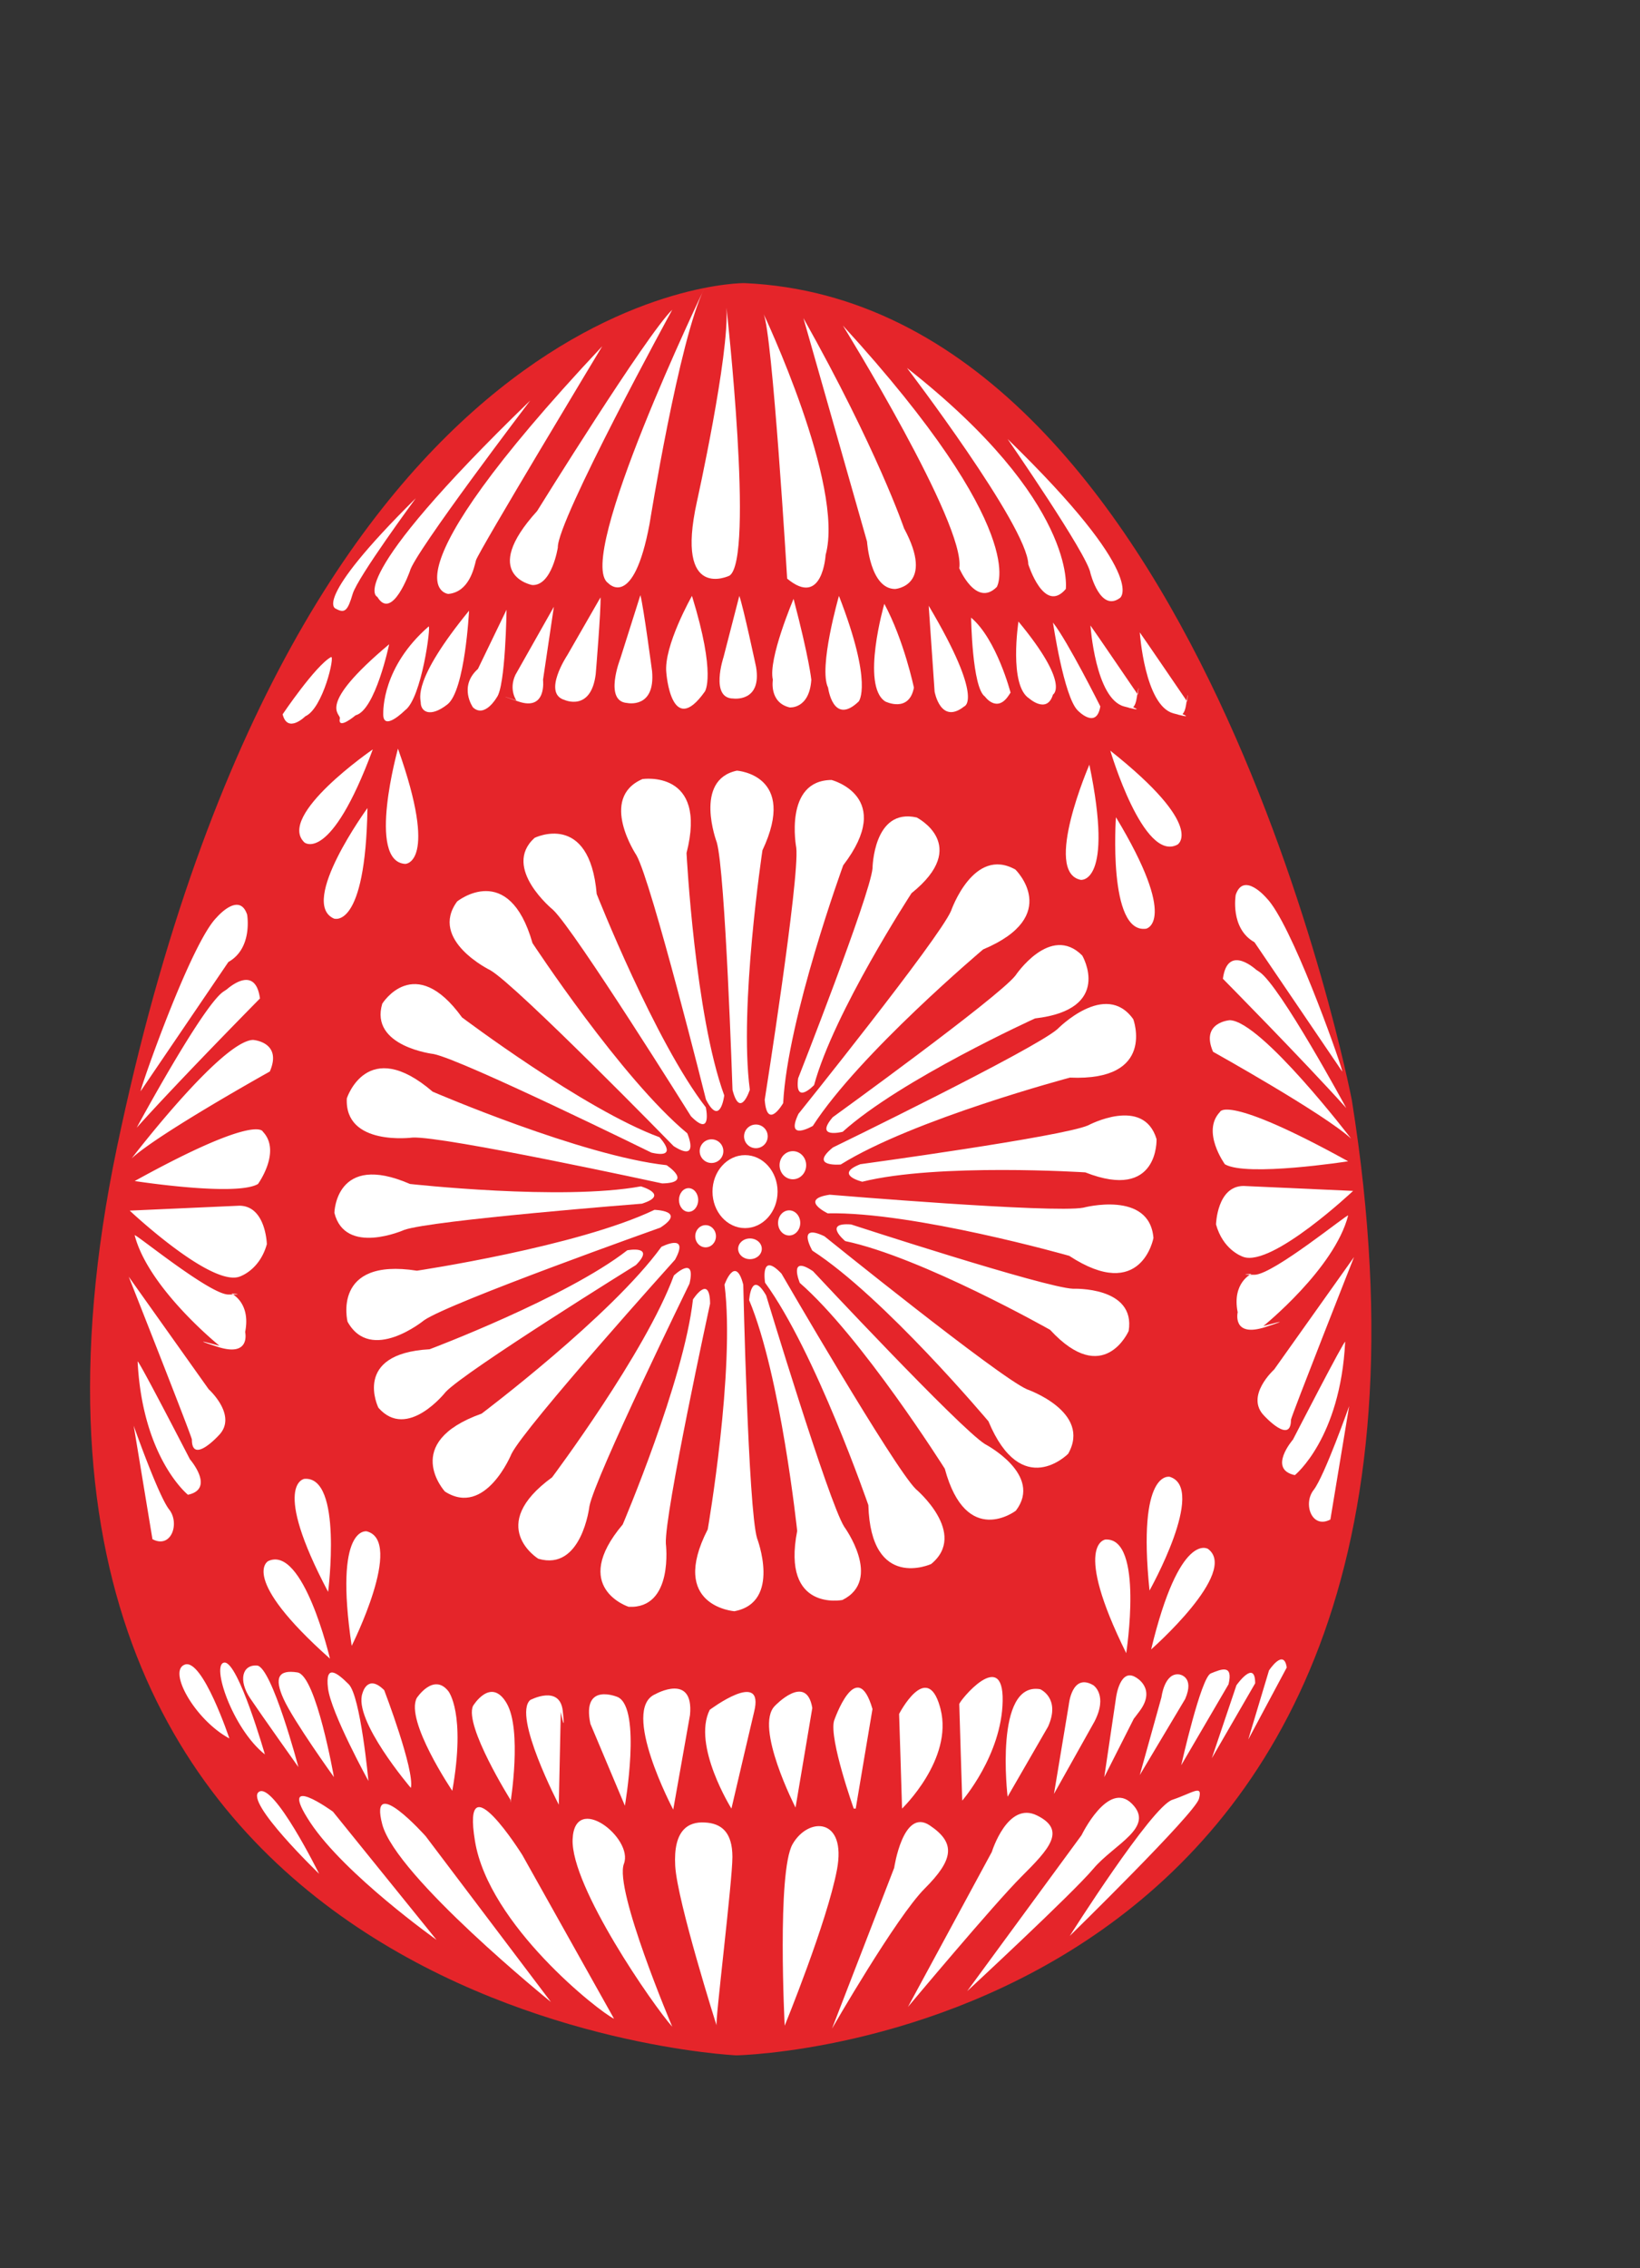 <svg xmlns="http://www.w3.org/2000/svg" viewBox="0 0 108.256 149.667" version="1.0"><rect x="0" y="0" width="108.256" height="149.667" fill="#333333" stroke="none"/><g transform="translate(-6.492 -23.291) scale(1.349)"><path d="M41.23 31.113s-21.816-.193-30.696 42.28C1.654 115.87 40.651 117.8 40.844 117.8s37.454-.78 30.117-46.724c0 0-7.529-38.997-29.731-39.963z" fill="#e5252a"/><ellipse cx="55.354" cy="76.751" rx="2.75" transform="translate(9.219 31.113) scale(.579)" ry="3.083" fill="#fff"/><path d="M22.793 56.791s-3.379 4.633-1.641 5.405c0 0 1.545.58 1.641-5.405zM23.054 53.921s-4.727 3.248-3.344 4.553c-.001 0 1.264 1.06 3.344-4.553zM24.286 53.885s-1.543 5.523.355 5.637c0 .001 1.65.004-.355-5.637zM59.418 57.239s-.406 5.72 1.477 5.453c0 0 1.616-.327-1.477-5.453zM58.118 54.669s-2.284 5.26-.421 5.634c0-.001 1.633.227.421-5.634zM59.143 53.984s1.621 5.501 3.291 4.592c0 0 1.4-.873-3.291-4.592zM20.868 95.13s.73-5.687-1.165-5.528c0 0-1.633.236 1.165 5.528zM22.021 97.77s2.578-5.122.738-5.601c.001 0-1.618-.32-.738 5.601zM20.958 98.396s-1.307-5.585-3.026-4.77c0 0-1.447.79 3.026 4.77zM61.061 95.064s2.809-5 .991-5.562c0 .001-1.602-.392-.991 5.562zM61.14 97.945s4.31-3.783 2.784-4.916c0-.001-1.381-.904-2.784 4.916zM59.921 98.127s.88-5.667-1.019-5.557c0 0-1.637.191 1.019 5.557zM40.265 80.102s.53-1.497.917 0c0 0 .241 10.955.675 12.403 0 0 1.207 3.137-1.11 3.572 0 0-3.234-.241-1.303-4.006.001.001 1.352-7.818.821-11.969zM42.249 80.006s-.257-1.567.803-.443c0 0 5.494 9.481 6.575 10.54 0 0 2.571 2.167.75 3.664 0 0-2.95 1.348-3.074-2.881 0 .001-2.587-7.5-5.054-10.88zM44.562 78.438s-.802-1.371.592-.702c0 0 8.527 6.885 9.913 7.486 0 0 3.175 1.102 2.014 3.152 0 0-2.271 2.315-3.902-1.588-.002.001-5.102-6.077-8.617-8.348zM45.315 76.615s-1.433-.687.097-.912c0 0 10.92.914 12.406.635 0 0 3.246-.869 3.435 1.482 0 0-.582 3.189-4.121.873 0-.002-7.633-2.169-11.817-2.078zM45.951 74.226s-1.582.142-.383-.833c0 0 9.856-4.792 10.989-5.792 0 0 2.349-2.405 3.71-.481 0 0 1.128 3.038-3.098 2.855 0 0-7.668 2.036-11.218 4.251zM44.586 72.338s-1.37.804-.703-.59c0 0 6.868-8.54 7.467-9.929 0 0 1.097-3.177 3.15-2.019 0 0 2.319 2.267-1.581 3.905-.001 0-6.067 5.114-8.333 8.633zM43.135 71.223s-.789 1.378-.903-.163c0 0 1.714-10.823 1.544-12.326 0 0-.628-3.301 1.727-3.317 0 0 3.14.814.569 4.175.001 0-2.721 7.452-2.937 11.631zM40.251 70.845s-.188 1.577-.894.203c0 0-2.657-10.632-3.401-11.948 0 0-1.869-2.793.294-3.728 0 0 3.206-.479 2.156 3.619 0 0 .41 7.923 1.845 11.854zM38.443 72.7s.634 1.457-.669.626c0 0-7.658-7.84-8.964-8.6 0 0-3.024-1.468-1.628-3.368 0 0 2.527-2.031 3.687 2.038.001-.001 4.352 6.634 7.574 9.304zM37.429 74.259s1.331.867-.214.892c0 0-10.709-2.329-12.219-2.243 0 0-3.332.439-3.213-1.916 0 0 .991-3.087 4.2-.329 0 0 7.286 3.142 11.446 3.596zM36.836 76.444s1.587.035.287.87c0 0-10.327 3.666-11.565 4.535 0 0-2.6 2.129-3.74.064 0 0-.784-3.146 3.396-2.493 0 0 7.847-1.17 11.622-2.976zM37.175 78.254s1.412-.727.668.628c0 0-7.33 8.146-8.003 9.499 0 0-1.271 3.112-3.257 1.841 0 0-2.19-2.39 1.796-3.81-.001 0 6.339-4.771 8.796-8.158zM35.506 78.422s1.408-.27.425.72c0 0-8.394 5.211-9.316 6.216 0 0-1.875 2.386-3.287.764 0 0-1.313-2.648 2.505-2.859.001.002 6.696-2.522 9.673-4.841zM37.786 79.655s1.103-1.05.766.396c0 0-4.624 9.462-4.897 10.887 0 0-.373 3.2-2.503 2.571 0 0-2.596-1.6.676-3.982 0-.001 4.574-6.099 5.958-9.872zM38.721 80.827s.821-1.283.838.203c0 0-2.239 10.29-2.165 11.74 0 0 .4 3.197-1.819 3.091 0 0-2.903-.934-.291-4.028 0-.001 2.99-7.011 3.437-11.006zM41.471 80.862s.093-1.521.831-.231c0 0 3.048 10.08 3.818 11.31 0 0 1.904 2.598-.086 3.586 0 0-2.991.595-2.213-3.379-.002 0-.798-7.579-2.35-11.286zM46.172 77.972s-1.12-.923.287-.814c0 0 9.484 3.095 10.865 3.145 0 0 3.07-.125 2.717 2.064 0 0-1.215 2.797-3.845-.055 0 0-6.294-3.559-10.024-4.34zM47.006 75.068s-1.411-.342-.096-.857c0 0 9.884-1.345 11.149-1.901 0 0 2.71-1.45 3.346.674 0 0 .124 3.048-3.486 1.627.001-.001-7.214-.464-10.913.457z" fill="#fff"/><path d="M46.048 72.625s-1.405.363-.489-.711c0 0 8.086-5.844 8.94-6.929 0 0 1.707-2.555 3.27-.981 0 0 1.546 2.629-2.308 3.076-.001 0-6.583 2.99-9.413 5.545zM44.649 70.339s-.96 1.022-.782-.328c0 0 3.519-8.945 3.64-10.272 0 0 .036-2.969 2.161-2.488 0 0 2.675 1.352-.253 3.704.001-.001-3.807 5.838-4.766 9.384zM41.504 70.567s-.472 1.47-.848.011c0 0-.352-10.705-.772-12.116 0 0-1.152-3.052.988-3.501 0 0 2.992.199 1.248 3.899.002 0-1.156 7.657-.616 11.707zM39.35 71.43s.329 1.509-.728.435c0 0-5.676-9.084-6.746-10.094 0 0-2.529-2.06-.904-3.523 0 0 2.689-1.329 3.038 2.746 0 .001 2.842 7.203 5.34 10.436zM37.08 72.891s1.028 1.084-.391.754c0 0-9.264-4.553-10.661-4.824 0 0-3.137-.368-2.511-2.461 0 0 1.576-2.55 3.902.669.001 0 5.965 4.497 9.661 5.862zM36.172 75.295s1.437.409.049.847c0 0-10.293.806-11.632 1.284 0 0-2.886 1.283-3.414-.836 0 0 .056-2.998 3.698-1.412 0-.002 7.423.828 11.299.117zM43.949 80.018s-.588-1.405.643-.575c0 0 7.187 7.698 8.422 8.461 0 0 2.857 1.49 1.507 3.254 0 0-2.421 1.855-3.478-2.053 0 .001-4.063-6.446-7.094-9.087z" fill="#fff"/><ellipse cx="50.583" cy="77.458" rx=".812" transform="translate(9.219 31.113) scale(.579)" ry="1" fill="#fff"/><ellipse cx="52.021" cy="80.521" rx=".875" transform="translate(9.219 31.113) scale(.579)" ry=".938" fill="#fff"/><ellipse cx="55.771" cy="81.583" rx="1" transform="translate(9.219 31.113) scale(.579)" ry=".875" fill="#fff"/><ellipse cx="59.083" cy="79.396" rx=".938" transform="translate(9.219 31.113) scale(.579)" ry="1.062" fill="#fff"/><ellipse cx="59.396" cy="74.521" rx="1.125" transform="translate(9.219 31.113) scale(.579)" ry="1.188" fill="#fff"/><circle cx="56.271" cy="72.083" transform="translate(9.219 31.113) scale(.579)" r="1" fill="#fff"/><circle cx="52.521" cy="73.333" transform="translate(9.219 31.113) scale(.579)" r="1" fill="#fff"/><path d="M39.276 31.379s-6.371 13.248-4.706 14.407c0 0 1.23 1.375 2.027-2.896 0 0 1.448-9.05 2.679-11.511zM40.361 32.32s1.376 12.307.145 13.104c0 0-2.678 1.303-1.592-3.62 0 0 1.592-7.168 1.447-9.484zM42.171 32.609s3.982 8.398 3.041 11.801c0 0-.145 2.606-1.882 1.158 0 0-.724-12.09-1.159-12.959zM44.126 32.827l3.113 10.931s.145 2.317 1.376 2.317c0 0 1.954-.145.434-2.968 0 0-1.303-3.837-4.923-10.28zM46.057 33.189s6.033 9.749 5.695 11.873c0 0 .82 1.93 1.834.916 0 0 1.737-2.654-7.529-12.789zM49.194 35.264s5.889 7.722 5.936 9.605c0 0 .773 2.461 1.835 1.206 0 0 .579-4.248-7.771-10.811z" fill="#fff"/><path d="M54.117 38.739s3.909 5.647 4.054 6.564c0 0 .483 1.931 1.448 1.207 0 0 1.448-1.013-5.502-7.771zM37.707 32.416s-5.647 10.329-5.599 11.632c0 0-.289 1.882-1.255 1.834 0 0-2.606-.482.242-3.62 0 0 5.356-8.639 6.612-9.846zM34.28 34.202s-6.081 10.088-6.178 10.474c-.096.386-.338 1.544-1.351 1.641 0 0-3.572-.29 7.529-12.115zM30.757 36.857s-5.696 7.481-5.889 8.349c0 0-.868 2.462-1.592 1.255 0 0-1.786-.627 7.481-9.604z" fill="#fff"/><path d="M25.158 41.635s-2.847 3.861-3.089 4.682c-.241.82-.386.965-.82.724 0 0-1.255-.289 3.909-5.406zM38.672 46.413s-1.399 2.462-1.254 3.765c0 0 .241 3.234 1.882.917 0 0 .579-.772-.628-4.682zM40.989 46.413l-.772 2.993s-.676 2.027.482 2.027c0 0 1.4.193 1.11-1.545 0 0-.627-2.943-.82-3.475zM36.148 46.375l-.983 3.105s-.819 2.094.337 2.171c0 0 1.383.299 1.218-1.555-.001 0-.417-3.148-.572-3.721zM34.197 46.485l-1.623 2.825s-1.245 1.871-.133 2.194c0 0 1.288.585 1.521-1.26 0 0 .264-3.166.235-3.759zM43.644 46.558s-1.256 2.945-1.014 3.958c0 0-.193 1.11.82 1.352 0 0 .965.096 1.062-1.352 0 0-.096-1.014-.868-3.958zM45.864 46.413s-1.014 3.524-.531 4.489c0 0 .242 1.882 1.497.676-.001 0 .723-.821-.966-5.165zM48.084 46.8s-1.159 4.006.048 4.778c0 0 1.159.579 1.4-.676 0 0-.483-2.316-1.448-4.102zM50.256 46.896l.289 4.199s.29 1.642 1.448.724c0 0 1.014-.289-1.737-4.923zM52.331 47.476s.049 3.426.676 3.86c0 0 .579.821 1.158-.048l.096-.144s-.675-2.606-1.93-3.668zM54.648 47.668s-.483 3.138.531 3.765c0 0 .868.773 1.158-.193 0 0 .869-.483-1.689-3.572zM56.337 47.717s.532 3.619 1.207 4.295c0 0 .916.966 1.11-.193 0 0-1.593-3.186-2.317-4.102zM60.585 48.199s.241 3.572 1.64 3.958c1.4.386 0-.145 0-.145s.483.676.628-.289c.144-.966.048-.145.048-.145s-2.172-3.186-2.316-3.379zM58.171 47.861s.241 3.573 1.64 3.958c1.401.386 0-.144 0-.144s.483.676.628-.29c.145-.965.049-.145.049-.145s-2.172-3.186-2.317-3.379zM31.915 46.945l-.531 3.571s.194 1.545-1.206 1.062-.097-.049-.097-.049-.386-.53-.048-1.254l1.882-3.33zM29.599 47.089s-.049 3.764-.483 4.295c0 0-.58 1.015-1.159.484 0 0-.724-1.014.242-1.883l1.4-2.896zM27.764 47.137s-.192 3.91-1.061 4.586-1.303.334-1.303-.097c0-.193-.435-1.062 2.364-4.489z" fill="#fff"/><path d="M25.785 47.91c.132-.114-.337 3.523-1.158 4.102 0 0-1.062 1.063-1.062.193 0-.193-.048-2.316 2.22-4.295zM23.855 48.778s-.675 3.234-1.641 3.475c0 0-.896.76-.772.145.048-.241-1.207-.579 2.413-3.62zM21.007 49.406c.215-.12-.386 2.51-1.254 2.896 0 0-.869.868-1.111-.097 0 0 1.593-2.365 2.365-2.799z" fill="#fff"/><g fill="#fff"><path d="M11.692 70.643a.4.4 0 01.015-.066c.204-.75 2.503-7.23 3.702-8.43 0 0 1.11-1.302 1.496-.144 0 0 .29 1.64-.917 2.317l-4.296 6.323zM11.5 72.428s3.233-5.984 4.247-6.66.096-.048.096-.048 1.448-1.4 1.69.385c0 0-3.91 3.958-6.034 6.323zM11.258 73.924s4.392-5.743 5.936-5.792c0 0 1.449.097.821 1.545 0 0-5.454 3.04-6.757 4.247zM11.403 75.034s4.97.773 6.033.145c0 0 1.158-1.593.24-2.558 0 0-.24-.917-6.273 2.413zM11.161 76.482s3.936 3.706 5.358 3.234c.144-.049 1.013-.387 1.351-1.593 0 0-.048-1.882-1.351-1.882l-5.358.24zM11.403 77.689c-.038-.148 3.668 2.896 4.585 2.896s.145-.049.145-.049.965.435.675 1.883c0 0 .29 1.255-1.351.723-1.64-.53.097-.048.097-.048s-3.475-2.799-4.151-5.405zM11.113 79.716l3.91 5.502s1.448 1.303.482 2.268c0 0-1.303 1.425-1.303.194 0-.145-3.089-7.964-3.089-7.964zM11.547 83.866c-.01-.198 2.559 4.779 2.559 4.779s1.254 1.446-.097 1.735c0 0-2.22-1.783-2.462-6.514zM11.355 87.004s1.207 3.429 1.737 4.1c.53.678.096 1.935-.82 1.448l-.917-5.548z"/></g><g fill="#fff"><path d="M70.49 69.677c0-.009-.006-.031-.012-.066-.202-.749-2.502-7.23-3.702-8.429 0 0-1.11-1.303-1.497-.145 0 0-.29 1.641.918 2.317l4.293 6.323zM70.687 71.463s-3.238-5.985-4.25-6.66c-1.013-.677-.096-.049-.096-.049s-1.448-1.4-1.69.386c0 0 3.91 3.958 6.036 6.323zM70.924 72.959s-4.39-5.744-5.934-5.792c0 0-1.448.097-.82 1.545 0 0 5.451 3.04 6.754 4.247zM70.78 74.069s-4.97.773-6.031.145c0 0-1.159-1.593-.242-2.558 0 0 .242-.917 6.273 2.413zM71.023 75.517s-3.935 3.705-5.358 3.233c-.145-.048-1.013-.386-1.35-1.593 0 0 .047-1.882 1.35-1.882l5.358.242zM70.78 76.723c.04-.147-3.667 2.896-4.583 2.896-.918 0-.145-.047-.145-.047s-.966.434-.677 1.882c0 0-.288 1.255 1.352.724 1.643-.532-.096-.049-.096-.049s3.477-2.8 4.149-5.406zM71.07 78.75l-3.91 5.503s-1.446 1.304-.482 2.269c0 0 1.304 1.423 1.304.192 0-.145 3.087-7.963 3.087-7.963zM70.635 82.902c.011-.2-2.554 4.778-2.554 4.778s-1.257 1.45.092 1.74c0 0 2.224-1.789 2.462-6.518zM70.832 86.038s-1.21 3.427-1.738 4.105c-.533.672-.098 1.929.817 1.448l.92-5.553z"/></g><path d="M37.755 105.78s-2.606-4.92-.869-5.65c0 0 1.883-1.06 1.69 1.02l-.821 4.63zM40.603 105.73s-1.931-3.09-1.062-4.83c0 0 2.705-2.032 2.172.1-.048.19-1.11 4.73-1.11 4.73zM43.74 105.68s-2.027-3.95-1.014-4.97c0 0 1.544-1.64 1.834.1l-.82 4.87zM46.588 105.73s-1.206-3.38-.965-4.29c0 0 1.109-3.239 1.882-.58l-.82 4.87h-.097zM48.952 105.73c0-.14-.144-4.63-.144-4.63s1.35-2.612 1.992-.37c.012.04.023.08.035.13.628 2.46-1.883 4.87-1.883 4.87zM51.897 105.34s-.145-4.58-.145-4.72c0-.15 2.172-2.805 2.123-.15-.048 2.65-1.978 4.87-1.978 4.87zM54.117 105.15s-.675-5.645 1.593-5.259c0 0 1.014.429.387 1.829l-1.98 3.43zM56.386 105.01l.724-4.35s.144-1.59 1.205-.962c0 0 .724.482.049 1.782l-1.978 3.53zM58.847 104.19l.579-3.91s.193-1.451.965-.968c0 0 1.014.53.194 1.638-.822 1.11-.098 0-.098 0l-1.64 3.24zM60.585 104.09l1.061-3.81s.144-1.209.868-1.113c0 0 .773.096.291 1.203l-2.22 3.72zM62.612 103.61s.966-4.299 1.448-4.492c.483-.193 1.11-.483.868.531l-2.316 3.961zM64.108 103.27l.025-.07 1.181-3.502s.917-1.304.917-.097l-2.123 3.669zM65.893 102.35l1.014-3.376s.724-1.111.869-.145l-1.883 3.521zM35.39 105.59s.821-4.73-.338-5.31c0 0-1.785-.776-1.351 1.3l1.689 4.01zM32.156 105.54s-2.268-4.35-1.399-5.12c0 0 1.448-.77 1.593.53.145 1.31-.097.05-.097.05l-.097 4.54zM29.791 105.3s-2.268-3.62-1.834-4.59c0 0 .866-1.441 1.637-.15.002 0 .003 0 .005.01.772 1.3.192 4.87.192 4.87v-.14zM26.944 104.86s-2.317-3.43-1.738-4.54c0 0 .821-1.25 1.545-.333 0 0 .869 1.063.193 4.873zM24.917 104.72s-2.848-3.33-2.365-4.64c0 0 .241-.962 1.061-.141 0 0 1.497 3.911 1.304 4.781zM22.841 104.38s-.386-4.15-.965-4.731c-.579-.579-1.158-1.014-1.014.193.145 1.208 1.979 4.538 1.979 4.538zM21.152 104.19s-.869-4.975-1.786-5.12-1.158.242-.676 1.3c.483 1.07 2.462 3.82 2.462 3.82zM19.414 103.7s-1.303-4.919-2.027-4.967c-.724-.049-.917.724-.337 1.597.579.86 2.364 3.37 2.364 3.37zM17.774 103.08s-1.304-4.541-1.979-4.492c-.676.047.386 3.232 1.979 4.492zM16.036 102.3s-1.303-3.906-2.172-3.616.483 2.706 2.172 3.616zM39.879 116.35s-1.93-6.08-2.027-7.82.628-2.17 1.448-2.12c.82.04 1.351.48 1.351 1.69 0 1.2-.869 8.2-.772 8.25zM43.209 116.35s-.385-7.53.386-8.88c.773-1.35 2.655-1.31 2.172 1.25s-2.558 7.63-2.558 7.63zM45.526 116.49l3.041-7.86s.434-2.95 1.737-2.08 1.159 1.69-.242 3.09c-1.399 1.4-4.536 6.85-4.536 6.85zM49.242 115.43l4.103-7.58s.771-2.51 2.219-1.78c1.448.72.581 1.64-.771 2.99s-5.551 6.37-5.551 6.37zM52.138 114.66l5.598-7.63s1.303-2.7 2.462-1.54c1.158 1.16-.869 1.98-1.883 3.18-1.013 1.21-6.177 5.99-6.177 5.99zM57.158 111.96s4.006-6.33 5.02-6.66c1.013-.34 1.496-.78 1.303-.05-.193.72-6.323 6.71-6.323 6.71zM37.707 116.4s-2.848-6.71-2.365-7.97c.483-1.25-2.413-3.52-2.51-1.2-.097 2.31 3.958 8.15 4.875 9.17zM34.859 116.01L30.371 108s-2.993-4.78-2.317-.68c.676 4.11 6.081 8.35 6.805 8.69zM31.771 115.19l-6.13-8.11s-2.799-3.14-2.124-.58c.676 2.56 8.254 8.69 8.254 8.69zM26.172 112.15l-5.068-6.27s-2.799-2.03-1.11.53c1.689 2.55 6.178 5.74 6.178 5.74zM20.428 108.92s-2.22-4.49-2.944-4.01 2.944 4.01 2.944 4.01z" fill="#fff"/></g><g transform="translate(-18.913 -33.641) scale(1.349)"><path d="M-45.501 94.718c-2.355 0-4.696-.273-6.962-.814-7.471-1.786-12.842-6.111-16.031-9.425-2.288-2.377-3.446-4.231-3.458-4.25-.076-.124-6.484-11.322-3.716-23.977 1.689-7.721 7.437-18.246 25.238-24.53 6.644-2.346 12.904-3.883 18.605-4.57a57.35 57.35 0 016.837-.428c1.807 0 3.577.098 5.263.292C-5.656 28.639-.593 36.38-.062 37.258l.088.151a20.62 20.62 0 012.547 8.422c.322 3.923-.399 8.164-2.143 12.608-2.05 5.224-5.488 10.729-10.217 16.362-3.781 4.503-7.019 7.427-7.154 7.548l-.122.107c-9.661 8.137-19.229 12.262-28.438 12.262z" stroke="#aed136" stroke-width=".145" fill="#aed136"/><ellipse cx="-69.644" cy="102.57" rx=".534" ry="1.2" transform="scale(.579) rotate(58.602 -114.839 134.168)" fill="#fff"/><path fill="#fff" d="M-44.682 62.002l7.839-3.907-8.728-.741 8.759-.118-7.542-4.455 7.943 3.693-4.863-7.286 5.554 6.774-1.22-8.675 2.065 8.514 2.665-8.345-1.834 8.566 6.021-6.362-5.368 6.921 8.185-3.12-7.84 3.909 8.729.74-8.759.12 7.543 4.454-7.944-3.693 4.863 7.286-5.553-6.775 1.22 8.675-2.065-8.514-2.665 8.346 1.833-8.566-6.021 6.361 5.369-6.922z"/><ellipse cx="-69.537" cy="22.139" rx="1.268" ry="1.401" transform="rotate(58.594 -66.458 31.126) scale(.579)" fill="#fff"/><ellipse cx="-51.977" cy="26.581" rx="1.4" ry="1.267" transform="rotate(58.594 -56.288 33.698) scale(.579)" fill="#fff"/><circle cx="-42.559" cy="40.213" transform="translate(3.082 31.113) scale(.579)" r="1.134" fill="#fff"/><ellipse cx="-48.26" cy="57.762" rx="1.401" ry="1.666" transform="rotate(58.586 -54.141 51.758) scale(.579)" fill="#fff"/><ellipse cx="-62.322" cy="69.16" rx="1.134" ry="1.334" transform="matrix(.302 .494 -.494 .302 19.979 81.127)" fill="#fff"/><ellipse cx="-80.016" cy="62.456" rx="1.401" ry="1.467" transform="rotate(58.586 -72.533 54.476) scale(.579)" fill="#fff"/><ellipse cx="-89.075" cy="49.151" rx="1.334" ry="1.601" transform="matrix(.302 .494 -.494 .302 2.674 88.775)" fill="#fff"/><path d="M-45.731 50.19c-.437.267-.99.158-1.234-.242-.244-.401-.089-.942.349-1.208.438-.268.99-.159 1.234.241.244.401.089.942-.349 1.209z" fill="#fff"/><ellipse cx="-58.694" cy="-2.56" rx="1.001" ry="1.202" transform="matrix(.301 .494 -.494 .301 -14.482 59.428)" fill="#fff"/><circle cx="-119.01" cy="24.052" transform="translate(3.082 31.113) scale(.579)" r="1.134" fill="#fff"/><ellipse cx="-18.426" cy="57.471" rx=".734" ry="1.535" transform="scale(.579) rotate(58.636 -63.593 89.067)" fill="#fff"/><path d="M-27.521 69.466c10.537-.709 6.585-9.838 6.585-9.838 7.837-6.692-1.755-10.374-1.755-10.374 1.552-10.582-8.434-5.534-8.434-5.534-6.514-8.328-12.026 1.237-12.026 1.237-11.099-1.618-6.789 8.723-6.789 8.723-8.995 6.826 2.056 11.335 2.056 11.335-1.295 11.473 9.336 6.7 9.336 6.7 5.955 8.193 11.027-2.249 11.027-2.249zm-10.844 1.385s-10.006 4.493-8.788-6.308c0 0-10.402-4.244-1.935-10.67 0 0-4.057-9.734 6.39-8.211 0 0 5.188-9.003 11.32-1.165 0 0 9.4-4.75 7.939 5.21 0 0 9.03 3.465 1.652 9.765 0 0 3.721 8.594-6.198 9.261 0 .001-4.774 9.829-10.38 2.118zM-69.05 45.505s12.258 27.643 28.801 47.327l-.542.15s-12.35-11.925-28.706-47.023l.447-.454z" fill="#fff"/><path d="M-70.417 46.973l-.276.44s5.938 15.658 12.11 23.839c0 0 10.743 18.338 16.125 22.113l.517-.043s-10.15-8.469-28.476-46.349zM-27.186 26.738s15.383 17.044 22.762 37.434l.366-.586s-9.018-23.373-22.479-36.972l-.649.124z" fill="#fff"/><path d="M-25.212 26.71S-9.796 44.548-3.376 62.627l.326-.652s3.146-4.637-21.58-35.35l-.582.085z" fill="#fff"/><g fill="#fff"><path d="M-15.92 45.07l.242.395-38.884 23.747-.242-.395z"/><path d="M-16.957 45.916c.19.063 1.483.848 1.483.848l.377-.32-1.348-.976-.489.387M-17.823 46.624c.19.064 1.484.848 1.484.848l.378-.32-1.35-.976-.487.388M-18.663 47.227c.191.063 1.484.847 1.484.847l.378-.32-1.349-.975-.488.387M-19.759 47.85c.19.064 1.483.849 1.483.849l.377-.321-1.35-.974-.486.386M-20.75 48.5c.19.064 1.483.85 1.483.85l.378-.323-1.35-.974-.488.388M-21.61 49.071c.19.063 1.483.847 1.483.847l.378-.321-1.35-.974-.488.387"/><path d="M-16.719 45.862c.03-.198-.076-1.707-.076-1.707l.458-.189.25 1.646-.567.256M-17.744 46.308c.03-.198-.076-1.706-.076-1.706l.458-.19.25 1.646-.567.257M-18.663 46.78c.03-.2-.076-1.707-.076-1.707l.458-.19.25 1.647-.567.255M-19.72 47.47c.03-.198-.076-1.707-.076-1.707l.458-.189.25 1.645-.567.256M-20.751 48.054c.03-.198-.077-1.707-.077-1.707l.458-.189.25 1.646-.567.256M-21.65 48.56c.03-.2-.077-1.708-.077-1.708l.459-.19.25 1.646-.568.257"/><g><path d="M-53.704 68.47c-.03.198.076 1.706.076 1.706l-.457.19-.251-1.646.567-.256M-52.678 68.024c-.03.198.076 1.706.076 1.706l-.458.19-.25-1.646.567-.257M-51.76 67.552c-.03.199.077 1.707.077 1.707l-.457.19-.25-1.647.567-.256M-50.702 66.862c-.03.198.076 1.707.076 1.707l-.458.189-.25-1.645.568-.257M-49.671 66.277c-.03.198.076 1.707.076 1.707l-.458.188-.25-1.644.567-.257M-48.772 65.773c-.03.198.077 1.706.077 1.706l-.458.19-.25-1.645.568-.258"/><path d="M-53.86 68.657c-.19-.063-1.485-.847-1.485-.847l-.377.32 1.35.975.488-.388M-52.996 67.95c-.19-.064-1.482-.85-1.482-.85l-.381.322 1.352.975.488-.388M-52.156 67.347c-.19-.063-1.484-.848-1.484-.848l-.377.321 1.35.975.487-.388M-51.059 66.723c-.19-.065-1.484-.848-1.484-.848l-.377.32 1.35.975.487-.387M-50.067 66.072c-.19-.063-1.484-.847-1.484-.847l-.378.32 1.35.974.487-.386M-49.208 65.502c-.19-.063-1.484-.847-1.484-.847l-.377.32 1.35.975.487-.388"/></g></g><g fill="#fff"><path d="M-23.659 75.76l-.386.236-22.71-37.106.386-.237z"/><path d="M-24.46 74.766c-.064.183-.838 1.435-.838 1.435l.31.36.958-1.31-.373-.463M-25.141 73.942c-.064.183-.837 1.436-.837 1.436l.307.36.96-1.31-.372-.464M-25.72 73.142c-.062.183-.837 1.437-.837 1.437l.309.358.96-1.309-.374-.464M-26.316 72.095c-.064.183-.837 1.436-.837 1.436l.307.36.96-1.31-.372-.464M-26.939 71.15c-.064.183-.838 1.436-.838 1.436l.309.36.959-1.31-.372-.463M-27.486 70.331c-.063.183-.836 1.436-.836 1.436l.307.359.96-1.308-.372-.466"/><path d="M-24.41 74.995c.191.026 1.659-.094 1.659-.094l.18.437-1.602.261-.244-.543M-24.836 74.015c.193.026 1.66-.094 1.66-.094l.18.438-1.601.26-.244-.544M-25.285 73.137c.192.026 1.66-.095 1.66-.095l.18.439-1.602.26-.244-.544M-25.946 72.128c.191.027 1.66-.093 1.66-.093l.179.438-1.601.259-.244-.542M-26.505 71.144c.192.027 1.66-.093 1.66-.093l.18.438-1.603.26-.244-.543M-26.987 70.285c.192.027 1.659-.094 1.659-.094l.18.439-1.602.26-.243-.543"/><g><path d="M-46.053 39.713c-.192-.028-1.66.093-1.66.093l-.179-.439 1.6-.259.245.543M-45.63 40.693c-.191-.026-1.66.093-1.66.093l-.179-.437 1.602-.26.244.543M-45.18 41.57c-.191-.026-1.658.095-1.658.095l-.18-.439 1.6-.26.245.543M-44.518 42.579c-.193-.027-1.66.094-1.66.094l-.18-.439 1.602-.26.245.543M-43.958 43.563c-.193-.027-1.66.094-1.66.094l-.18-.438 1.602-.26.244.543M-43.476 44.422c-.193-.026-1.66.093-1.66.093l-.18-.437 1.601-.26.244.542"/><path d="M-46.234 39.564c.063-.183.837-1.436.837-1.436l-.307-.36-.96 1.31.372.464M-45.554 40.387c.063-.182.838-1.435.838-1.435l-.31-.359-.959 1.31.374.462M-44.976 41.188c.064-.184.837-1.437.837-1.437l-.308-.359-.96 1.31.373.464M-44.379 42.234c.063-.183.838-1.436.838-1.436l-.31-.357-.959 1.307.373.464M-43.755 43.18c.063-.184.836-1.437.836-1.437l-.307-.358-.96 1.308.373.465M-43.21 43.999c.064-.183.837-1.436.837-1.436l-.308-.359-.959 1.308.373.465"/></g></g><g fill="#fff"><path d="M-40.696 79.375l-.438-.118 11.726-43.461.438.118z"/><path d="M-40.536 78.063c-.178.084-1.626.403-1.626.403l-.053.487 1.615-.222.087-.61M-40.395 76.967c-.178.084-1.626.405-1.626.405l-.053.485 1.615-.222.087-.61M-40.202 75.965c-.177.084-1.626.404-1.626.404l-.054.486 1.616-.222.087-.61M-39.84 74.771c-.178.085-1.625.404-1.625.404l-.054.486 1.616-.222.086-.61M-39.57 73.632c-.179.084-1.627.403-1.627.403l-.054.486 1.616-.22.087-.61M-39.341 72.64c-.178.084-1.626.404-1.626.404l-.054.485 1.616-.222.087-.608"/><path d="M-40.67 78.265c.112.16 1.201 1.167 1.201 1.167l-.199.447-1.283-1.006.232-.568M-40.239 77.247c.111.162 1.2 1.168 1.2 1.168l-.198.447-1.284-1.006.232-.569M-39.9 76.284c.111.161 1.2 1.169 1.2 1.169l-.2.446-1.282-1.005.232-.57M-39.611 75.07c.11.162 1.2 1.169 1.2 1.169l-.198.447-1.283-1.006.23-.569M-39.27 73.95c.111.162 1.2 1.169 1.2 1.169l-.198.447-1.283-1.006.23-.57M-38.967 72.977c.11.162 1.2 1.17 1.2 1.17l-.199.446-1.283-1.006.231-.57"/><g><path d="M-29.515 36.917c-.111-.162-1.2-1.169-1.2-1.169l.198-.446 1.284 1.005-.232.57M-29.945 37.935c-.11-.163-1.2-1.17-1.2-1.17l.198-.446 1.284 1.005-.232.57M-30.283 38.897c-.11-.161-1.2-1.169-1.2-1.169l.198-.446 1.283 1.005-.231.57M-30.572 40.11c-.111-.162-1.2-1.168-1.2-1.168l.198-.446 1.284 1.005-.232.57M-30.913 41.23c-.113-.16-1.202-1.168-1.202-1.168l.2-.447 1.282 1.006-.231.57M-31.216 42.203c-.112-.16-1.2-1.168-1.2-1.168l.198-.447 1.284 1.005-.232.57"/><path d="M-29.529 36.675c.178-.083 1.626-.403 1.626-.403l.054-.487-1.616.223-.087.609M-29.67 37.771c.179-.084 1.627-.404 1.627-.404l.053-.486-1.616.222-.086.61M-29.863 38.774c.179-.084 1.627-.405 1.627-.405l.053-.486-1.615.222-.087.61M-30.224 39.968c.178-.084 1.626-.404 1.626-.404l.053-.487-1.615.222-.087.609M-30.494 41.106c.179-.084 1.626-.403 1.626-.403l.054-.487-1.616.223-.087.609M-30.723 42.1c.178-.085 1.625-.405 1.625-.405l.054-.486-1.616.222-.087.609"/></g></g><g fill="#fff"><path d="M-58.386 52.783l.094-.47L-11.6 61.63l-.094.471z"/><path d="M-56.985 52.848c-.098-.183-.538-1.688-.538-1.688l-.521-.023.347 1.69.649.049M-55.82 52.92c-.099-.182-.539-1.688-.539-1.688l-.516-.023.348 1.69.649.05M-54.747 53.053c-.1-.182-.54-1.688-.54-1.688l-.516-.022.347 1.69.648.05M-53.462 53.352c-.1-.182-.54-1.687-.54-1.687l-.518-.024.348 1.69.65.049M-52.241 53.556c-.1-.181-.54-1.688-.54-1.688l-.516-.022.346 1.69.65.049M-51.178 53.73c-.1-.182-.54-1.688-.54-1.688l-.516-.023.346 1.69.65.049"/><path d="M-57.205 52.72c-.168.13-1.152 1.349-1.152 1.349l-.487-.18.973-1.423.62.205M-56.104 53.104c-.162.128-1.147 1.348-1.147 1.348l-.486-.179.973-1.425.62.205M-55.062 53.393c-.162.128-1.152 1.35-1.152 1.35l-.481-.18.967-1.424.62.205M-53.762 53.613c-.163.13-1.15 1.35-1.15 1.35l-.486-.18.974-1.424.617.205M-52.556 53.896c-.163.129-1.149 1.348-1.149 1.348l-.485-.179.972-1.424.617.205M-51.508 54.147c-.163.13-1.149 1.35-1.149 1.35l-.485-.18.972-1.425.618.205"/><g><path d="M-12.788 61.606c.163-.129 1.15-1.348 1.15-1.348l.485.178-.972 1.426-.619-.205M-13.892 61.223c.164-.13 1.15-1.35 1.15-1.35l.485.18-.973 1.425-.617-.205M-14.933 60.933c.164-.129 1.149-1.348 1.149-1.348l.486.178-.972 1.425-.617-.205M-16.233 60.713c.163-.129 1.15-1.349 1.15-1.349l.485.179-.972 1.425-.618-.205M-17.44 60.431c.164-.13 1.15-1.349 1.15-1.349l.485.179-.972 1.425-.618-.205M-18.487 60.18c.163-.13 1.15-1.35 1.15-1.35l.484.18-.971 1.425-.618-.205"/><path d="M-12.535 61.574c.1.182.54 1.687.54 1.687l.517.023-.347-1.69-.649-.049M-13.701 61.502c.1.181.54 1.688.54 1.688l.517.022-.348-1.689-.648-.05M-14.772 61.369c.1.18.54 1.687.54 1.687l.516.023-.347-1.69-.65-.049M-16.058 61.07c.1.182.541 1.687.541 1.687l.517.022-.347-1.689-.649-.05M-17.279 60.865c.1.182.54 1.688.54 1.688l.517.023-.347-1.69-.65-.049M-18.343 60.693c.101.181.54 1.687.54 1.687l.518.023-.348-1.69-.65-.05"/></g></g><ellipse cx="-127.61" cy="36.206" rx=".979" ry=".757" transform="rotate(58.607 -100.088 39.27) scale(.579)" fill="#fff"/><ellipse cx="-126.32" cy="40.208" rx=".712" ry=".755" transform="scale(.579) rotate(58.614 -171.507 71.807)" fill="#fff"/><ellipse cx="-124.58" cy="43.993" rx=".844" ry=".712" transform="rotate(58.586 -98.342 43.784) scale(.579)" fill="#fff"/><ellipse cx="-122.25" cy="48.666" rx=".889" ry=".978" transform="rotate(58.574 -97 46.49) scale(.579)" fill="#fff"/><ellipse cx="-119.84" cy="53.97" rx="1.157" ry="1.068" transform="scale(.579) rotate(58.614 -165.035 85.57)" fill="#fff"/><ellipse cx="-116.5" cy="59.795" rx=".845" ry="1.066" transform="rotate(58.574 -93.664 52.937) scale(.579)" fill="#fff"/><ellipse cx="-113.38" cy="65.239" rx="1.334" ry=".89" transform="rotate(58.599 -91.847 56.087) scale(.579)" fill="#fff"/><ellipse cx="-109.31" cy="71.401" rx=".889" ry=".978" transform="rotate(58.56 -89.51 59.658) scale(.579)" fill="#fff"/><circle cx="-105.95" cy="77.324" transform="translate(3.082 31.113) scale(.579)" r="1.111" fill="#fff"/><ellipse cx="-101.89" cy="82.868" rx="1.112" ry=".978" transform="matrix(.302 .494 -.494 .302 15.787 104.46)" fill="#fff"/><circle cx="-98.941" cy="88.466" transform="translate(3.082 31.113) scale(.579)" r="1.111" fill="#fff"/><ellipse cx="-95.205" cy="93.22" rx=".89" ry=".843" transform="rotate(58.607 -81.318 72.295) scale(.579)" fill="#fff"/><ellipse cx="-91.815" cy="97.663" rx=".845" ry=".89" transform="rotate(58.586 -79.368 74.868) scale(.579)" fill="#fff"/><ellipse cx="-88.804" cy="101.4" rx=".8" ry=".711" transform="matrix(.302 .494 -.494 .302 28.571 103.16)" fill="#fff"/><ellipse cx="-86.44" cy="104.33" rx=".889" ry=".846" transform="scale(.579) rotate(58.602 -131.634 135.93)" fill="#fff"/><ellipse cx="-43.998" cy="-6.139" rx=".578" ry=".534" transform="scale(.579) rotate(58.602 -89.196 25.462)" fill="#fff"/><ellipse cx="-41.829" cy="-3.868" rx=".622" ry=".846" transform="rotate(58.586 -50.414 16.064) scale(.579)" fill="#fff"/><ellipse cx="-39.521" cy="-1.109" rx=".801" ry="1.111" transform="matrix(.301 .494 -.494 .301 -8.44 50.35)" fill="#fff"/><ellipse cx="-37.218" cy="1.809" rx=".755" ry=".934" transform="rotate(58.56 -47.759 19.353) scale(.579)" fill="#fff"/><path d="M-16.793 34.666a.567.567 0 11-.59-.967.567.567 0 01.59.967z" fill="#fff"/><ellipse cx="-32.227" cy="9.131" rx=".979" ry="1.023" transform="scale(.579) rotate(58.636 -77.395 40.728)" fill="#fff"/><ellipse cx="-29.252" cy="13.151" rx=".89" ry="1.201" transform="scale(.579) rotate(58.636 -74.418 44.748)" fill="#fff"/><ellipse cx="-25.909" cy="17.518" rx="1.023" ry=".979" transform="rotate(58.586 -41.195 28.45) scale(.579)" fill="#fff"/><ellipse cx="-23.197" cy="21.958" rx=".978" ry="1.067" transform="rotate(58.594 -39.62 31.02) scale(.579)" fill="#fff"/><ellipse cx="-19.945" cy="26.435" rx=".89" ry=".8" transform="matrix(.302 .494 -.494 .302 10.618 48.3)" fill="#fff"/><ellipse cx="-17.758" cy="31.039" rx=".801" ry=".978" transform="rotate(58.569 -36.484 36.282) scale(.579)" fill="#fff"/><ellipse cx="-15.033" cy="35.418" rx=".622" ry=".845" transform="matrix(.301 .495 -.495 .301 16.424 48.387)" fill="#fff"/><circle cx="-13.379" cy="39.15" transform="translate(3.082 31.113) scale(.579)" r=".578" fill="#fff"/><ellipse cx="-11.846" cy="43.113" rx=".488" ry=".801" transform="scale(.579) rotate(58.614 -57.034 74.712)" fill="#fff"/><ellipse cx="-10.047" cy="46.912" rx=".489" ry=".801" transform="matrix(.301 .495 -.495 .301 23.493 49.115)" fill="#fff"/><path d="M-7.61 30.63s-9.962-.799-10.21-.708c-.246.09-1.228-.035-.94-.753 0 0 8.023-.795 11.15 1.461zM-3.159 33.767s-11.132-1.231-11.59.195c-.457 1.426.144 1.421.842 1.478s10.748-1.673 10.748-1.673zM-1.266 36.473s-8.535 2.133-8.84 4.008c-.303 1.875.068 1.89 1.074 1.759s7.766-5.767 7.766-5.767zM.055 40.615s-6.56 6.359-5.973 7.812c.585 1.453 1.653 1.224 2.287-.008.636-1.235 3.855-7.726 3.855-7.726l-.169-.078zM.6 45.956l-3.542 8.137s-.968 1.677.435 1.305C-1.106 55.025.6 45.956.6 45.956zM-75.114 67.554s2.039-10.6 2.882-11.295c.843-.696 1.553-.224 1.181.848-.371 1.072-4.063 10.447-4.063 10.447zM-73.447 74.141s2.999-9.918 4.619-10.726c1.619-.807 2.159.674 1.39 1.686-.769 1.013-6.12 9.35-6.016 9.226.105-.125.007-.186.007-.186zM-70.831 78.821s5.998-6.981 7.771-6.252c1.773.728 2.536 1.288 1.386 2.171-1.151.883-8.971 4.089-8.971 4.089l-.186-.008zM-67.951 83.339s8.991 2.175 10.663 1.155c1.671-1.02 1.844-2.514.213-2.121-1.631.392-10.876.966-10.876.966zM-62.366 88.138s10.217 2.996 10.755 2.788c.537-.206 2.147-1.129.467-1.311-1.68-.181-11.222-1.477-11.222-1.477z" fill="#fff"/><g fill="#fff"><path d="M-47.3 31.33a.23.23 0 01.052-.018c.605-.176 6.067-1.324 7.404-1 0 0 1.372.217.733.974 0 0-1.014.896-1.992.345l-6.197-.301zM-48.619 31.95s5.514-.29 6.41.126c.897.417.074.047.074.047s1.582.41.447 1.333c0 0-4.394-1.035-6.93-1.506zM-49.757 32.416s5.836.613 6.522 1.664c0 0 .546 1.043-.722 1.22 0 0-4.413-2.491-5.8-2.884zM-50.465 32.985s1.567 3.771 2.45 4.24c0 0 1.594.13 1.875-.914 0 0 .533-.555-4.325-3.326zM-51.57 33.43s-.903 4.294.026 5.079c.095.08.696.539 1.675.262 0 0 1.283-.829.732-1.731l-2.433-3.61zM-52.303 34.108c.086-.089-.455 3.765-.068 4.401.388.635.095.08.095.08s.107.853-1.018 1.264c0 0-.747.731-1.073-.63-.326-1.362.074.047.074.047s.47-3.591 1.99-5.162zM-53.83 34.764l-2.158 5.036s-.29 1.554-1.367 1.292c0 0-1.535-.3-.684-.82.099-.06 4.209-5.508 4.209-5.508zM-56.521 36.82c.133-.09-2.23 3.793-2.23 3.793s-.47 1.482-1.24.668c-.005 0 .296-2.293 3.47-4.46zM-58.774 38.014s-1.865 2.285-2.108 2.939c-.244.652-1.298.883-1.35.043l3.458-2.982z"/></g><g fill="#fff"><path d="M-17.695 79.823a.3.3 0 00.04-.037c.432-.458 3.95-4.791 4.273-6.129 0 0 .433-1.32-.533-1.097 0 0-1.259.493-1.217 1.614l-2.563 5.65zM-18.85 80.712s2.778-4.77 2.818-5.759c.04-.987-.009-.086-.009-.086s.359-1.595-.98-1.008c0 0-1.089 4.382-1.83 6.853zM-19.784 81.512s2.121-5.47 1.501-6.56c0 0-.679-.963-1.416.083 0 0 .199 5.064-.085 6.477zM-20.614 81.882s-2.638-3.118-2.652-4.118c0 0 .613-1.477 1.67-1.25 0 0 .737-.22.982 5.368zM-21.516 82.66s-4.231-1.158-4.505-2.344c-.028-.12-.161-.864.532-1.608 0 0 1.324-.763 1.875.139l2.098 3.814zM-22.453 83.004c.118-.036-3.558-1.316-3.945-1.952-.388-.635-.028-.12-.028-.12s-.71-.486-1.59.328c0 0-.992.33.07 1.242 1.062.912-.007-.088-.007-.088s3.408 1.224 5.5.59zM-23.735 84.061l-5.465-.38s-1.515-.453-1.775.624c0 0-.435 1.505.417.984.1-.06 6.823-1.228 6.823-1.228zM-26.794 85.515c.142-.076-4.392.25-4.392.25s-1.533-.257-1.163.802c.001 0 2.176.781 5.555-1.052zM-28.885 86.976s-2.884.613-3.576.531-1.379.75-.656 1.182l4.232-1.713z"/></g></g><g transform="translate(8.689 -3.28) scale(1.349)"><path d="M117.66 112.96c-7.27 0-12.42-1.68-12.47-1.7-.01 0-6.816-2.53-13.809-8.51-4.383-3.748-7.848-7.997-10.302-12.632-4.865-9.196-8.036-24.638 4.485-45.989 3.827-6.528 7.869-12.32 12.014-17.215 4.822-5.691 9.882-10.301 15.062-13.702 4.67-3.072 9.45-5.178 14.21-6.264 2.45-.557 4.88-.84 7.22-.84 3.84 0 6.25.763 6.69.916l.18.064c8.4 3.236 14.48 10.228 18.09 20.78 3.54 10.365 3.96 22.192 3.68 30.288-.18 5.275-.65 8.808-.67 8.956l-.03.173c-3.48 20.788-12.12 34.735-25.67 41.465-5.63 2.8-11.91 4.21-18.68 4.21z" stroke="#fff" stroke-width=".145" fill="#04bbdf"/><ellipse cx="206.55" cy="50.621" rx="3.409" ry="3.821" transform="matrix(.549 .184 -.184 .549 18.653 -5.467)" fill="#fff"/><path d="M108.41 31.069s-5.8 4.11-4.07 5.704c0 0 1.59 1.29 4.07-5.704zM109.85 27.801s-6.84 1.949-5.73 4.029c0 0 1.06 1.745 5.73-4.029zM111.31 28.244s-4 5.88-1.81 6.765c0 0 1.94.655 1.81-6.765zM151.27 46.061s-2.74 6.561-.42 6.99c0 0 2.03.253.42-6.99zM150.75 42.527s-4.76 5.279-2.72 6.454c0-.001 1.83.913 2.72-6.454zM152.23 42.127s-.27 7.105 2.05 6.695c0 0 1.99-.472-2.05-6.695zM91.002 75.359s3.104-6.394.815-6.955c0 0-2.013-.368-.815 6.955zM91.315 78.918s5.053-5.001 3.08-6.289c0-.001-1.776-1.016-3.08 6.289zM89.819 79.233s.669-7.078-1.673-6.801c0 0-2.012.358 1.673 6.801zM138.26 91.157s5.27-4.767 3.36-6.144c0 0-1.73-1.095-3.36 6.144zM137.21 94.573s6.56-2.743 5.22-4.678c0 0-1.27-1.607-5.22 4.678zM135.71 94.305s3.27-6.311 1-6.932c0 0-2-.422-1 6.932z" fill="#fff"/><path d="M119.73 65.361s1.21-1.548 1.08.362c0 0-4.05 12.97-4.11 14.842 0 0 .18 4.163-2.71 3.759 0 0-3.71-1.561.05-5.223 0 .001 4.67-8.652 5.69-13.74zM122.1 66.033s.32-1.943 1.12-.203c0 0 2.71 13.311 3.56 14.982 0 0 2.16 3.561-.57 4.601 0 0-3.99.42-2.47-4.598 0 0-.08-9.836-1.64-14.782zM125.44 65.103s-.4-1.927.97-.59c0 0 7.3 11.456 8.69 12.71 0 0 3.3 2.55 1.12 4.5 0 0-3.58 1.824-3.96-3.407 0 0-3.59-9.155-6.82-13.213zM127.04 63.258s-1.41-1.371.47-1.032c0 0 12.48 5.386 14.33 5.645 0 0 4.16.261 3.45 3.097 0 0-1.94 3.518-5.18-.602 0 0-8.12-5.561-13.07-7.108zM128.73 60.702s-1.91-.458-.12-1.13c0 0 13.47-1.74 15.2-2.466 0 0 3.71-1.9 4.55.899 0 0 .13 4.017-4.77 2.133 0 0-9.81-.637-14.86.564zM127.87 57.945s-1.92.404-.59-.97c0 0 11.44-7.324 12.7-8.719 0 0 2.54-3.299 4.49-1.127 0 0 1.83 3.578-3.4 3.963 0 0-9.14 3.613-13.2 6.853z" fill="#f8e805"/><path d="M126.61 56.062s-1.47 1.308-1-.547c0 0 6.29-12.043 6.68-13.875 0 0 .57-4.127 3.35-3.215 0 0 3.36 2.196-.99 5.13 0 0-6.14 7.682-8.04 12.507zM123.37 54.478s-.84 1.779-1.13-.115c0 0 1.08-13.542.72-15.382 0 0-1.09-4.02 1.82-4.266 0 0 3.96.704 1.1 5.105 0 .001-2.65 9.473-2.51 14.658zM120.51 55.944s.17 1.962-1.03.472c0 0-5.9-12.237-7.14-13.646 0 0-2.97-2.919-.58-4.601 0 0 3.77-1.388 3.53 3.851 0 0 2.49 9.514 5.22 13.924zM118.7 57.375s1.23 1.545-.6.964c0 0-11.66-6.966-13.47-7.461 0 0-4.09-.8-3.02-3.52 0 0 2.38-3.235 5.07 1.271 0 .001 7.32 6.57 12.02 8.746zM117.14 59.709s1.86.667 0 1.136c0 0-13.58.229-15.38.761 0 0-3.899 1.475-4.423-1.401 0 0 .321-4.006 4.973-1.588 0 0 9.69 1.723 14.83 1.092zM116.83 61.969s1.94-.296.54 1.002c0 0-11.83 6.678-13.16 8.002 0 0-2.72 3.155-4.555.877 0 0-1.628-3.674 3.615-3.768 0 0 9.33-3.103 13.56-6.113z" fill="#fff"/><path d="M114.8 61.507s1.76.239.22 1.014c0 0-11.93 2.809-13.41 3.627 0 0-3.142 2.063-4.16-.401 0 0-.495-3.629 4.07-2.368 0 0 8.87-.322 13.28-1.872zM116.99 63.856s1.71-.798.75.769c0 0-9.17 9.292-10.06 10.858 0 0-1.7 3.613-3.95 2.032 0 0-2.42-2.905 2.37-4.412-.01 0 7.78-5.359 10.89-9.247z" fill="#f8e805"/><path d="M117.63 65.604s1.47-1.183.9.569c0 0-6.69 11.207-7.18 12.939 0 0-.79 3.914-3.36 2.914 0 0-3.04-2.245 1.25-4.848 0 0 6.29-7.056 8.39-11.574zM120.85 66.73s.71-1.749 1.06.057c0 0-.4 13.049.02 14.798 0 0 1.21 3.806-1.52 4.18 0 0-3.74-.482-1.26-4.843 0-.001 2.06-9.222 1.7-14.192zM127.51 65.191s-.95-1.527.66-.843c0 0 9.92 7.381 11.52 7.986 0 0 3.66 1.067 2.38 3.499 0 0-2.53 2.808-4.49-1.582 0 0-5.99-6.668-10.07-9.06zM129.64 62.109s-1.52-.959.23-1.046c0 0 12.14 2.323 13.85 2.169 0 0 3.75-.633 3.66 2.114 0 0-1.05 3.63-4.73.535 0 0-8.3-3.394-13.01-3.772zM129.48 58.86s-1.8-.129-.3-1.029c0 0 11.81-3.673 13.24-4.611 0 0 3.02-2.328 4.23.138 0 0 .78 3.7-3.92 2.702 0 0-8.92.915-13.25 2.8zM128.74 55.621s-1.54.821-.79-.695c0 0 7.67-9.121 8.33-10.633 0 0 1.22-3.474 3.53-2.069 0 0 2.6 2.645-1.76 4.253 0-.001-6.79 5.355-9.31 9.144z" fill="#fff"/><path d="M124.95 54.647s-1.13 1.541-1-.323c0 0 3.82-12.718 3.88-14.541 0 0-.15-4.041 2.54-3.724 0 0 3.44 1.415-.07 5.076 0 0-4.38 8.539-5.35 13.512zM122.08 54.81s-.21 1.904-1.03.224c0 0-3.08-12.915-3.94-14.524 0 0-2.16-3.42.33-4.497 0 0 3.69-.5 2.49 4.427 0-.001.49 9.585 2.15 14.37zM118.83 55.63s.78 1.681-.75.733c0 0-9.09-9.011-10.62-9.88 0 0-3.54-1.671-1.98-3.883 0 0 2.86-2.375 4.32 2.328 0-.001 5.23 7.639 9.03 10.702zM116.82 58.097s1.53 1.047-.28 1.014c0 0-12.41-3.119-14.17-3.085 0 0-3.901.367-3.686-2.332 0 0 1.25-3.5 4.906-.2 0 0 8.39 3.907 13.23 4.603z" fill="#f8e805"/><path d="M124.09 66.718s-.13-1.883.98-.421c0 0 5.41 11.883 6.56 13.268 0 0 2.77 2.878.48 4.42 0 0-3.57 1.223-3.27-3.786 0 0-2.23-9.182-4.75-13.481z" fill="#fff"/><ellipse cx="200.67" cy="49.567" rx="1.008" ry="1.24" transform="rotate(18.591 22.73 53.688) scale(.579)" fill="#fff"/><ellipse cx="201.15" cy="53.734" rx="1.085" ry="1.162" transform="rotate(18.584 22.946 56.092) scale(.579)" fill="#fff"/><ellipse cx="205.13" cy="56.463" rx="1.24" ry="1.084" transform="rotate(18.578 25.233 57.68) scale(.579)" fill="#fff"/><ellipse cx="209.89" cy="55.201" rx="1.162" ry="1.316" transform="rotate(18.596 28.077 56.937) scale(.579)" fill="#fff"/><ellipse cx="212.18" cy="49.595" rx="1.394" ry="1.473" transform="rotate(18.578 29.336 53.71) scale(.579)" fill="#fff"/><circle cx="209.47" cy="45.497" transform="translate(3.082 31.113) scale(.579)" r="1.239" fill="#fff"/><circle cx="204.57" cy="45.485" transform="translate(3.082 31.113) scale(.579)" r="1.24" fill="#fff"/><path d="M137.81 7.718S125.09 20.77 126.59 22.79c0 0 .9 2.102 3.53-2.602 0 0 5.27-10.063 7.69-12.469zM138.71 9.253s-3.24 15.005-5 15.455c0 0-3.66.473-.44-4.883 0 0 4.7-7.793 5.44-10.572zM140.73 10.308s1.36 11.441-1.09 15.068c0 0-1.2 3.005-2.67.617 0 0 3.92-14.493 3.76-15.685zM142.94 11.335l-.66 14.076s-.75 2.779.7 3.265c0 0 2.35.602 1.68-3.317 0 0-.01-5.023-1.72-14.024zM145.06 12.523s3.24 13.839 2.01 16.201c0 0 .2 2.593 1.79 1.801 0 0 3.09-2.433-3.8-18.002zM147.93 16.2s3.87 11.4 3.18 13.631c0 0-.06 3.198 1.68 2.142 0 0 2.36-4.763-4.86-15.773z" fill="#fff"/><path d="M152.34 22.229s2.37 8.179 2.17 9.314c0 0-.19 2.459 1.23 1.99 0-.001 2.1-.619-3.4-11.304zM135.56 8.318s-10.72 9.906-11.18 11.456c0 0-1.08 2.098-2.19 1.66 0 0-2.88-1.596 1.71-4.158 0 0 9.7-8.036 11.66-8.958zM130.83 9.062s-11.14 9.453-11.4 9.868c-.27.416-1.01 1.681-2.24 1.394 0 0-4.08-1.751 13.64-11.262zM125.64 10.791s-9.65 6.541-10.22 7.486c0 0-1.99 2.549-2.37.846 0-.001-1.85-1.443 12.59-8.332z" fill="#fff"/><path d="M117.17 14.195s-4.87 3.413-5.48 4.281c-.61.869-.83.983-1.25.527 0-.001-1.36-.836 6.73-4.808z" fill="#fff"/><path d="M131.16 25.147s-2.61 2.339-2.96 3.928c0 0-.99 3.895 1.85 1.821 0 0 .99-.679 1.11-5.749zM133.89 26.061l-2.09 3.212s-1.6 2.115-.24 2.572c0 0 1.57.78 1.92-1.376 0 0 .42-3.708.41-4.408zM128.21 24.104l-2.38 3.261s-1.79 2.136-.46 2.685c0 0 1.51.896 2.04-1.347 0 0 .76-3.864.8-4.599zM125.88 23.464l-3.03 2.679s-2.2 1.707-1.02 2.524c0 0 1.28 1.196 2.29-.88 0 0 1.56-3.615 1.76-4.323zM136.95 27.28s-2.64 2.963-2.76 4.25c0 0-.66 1.228.43 1.912 0 0 1.1.495 1.78-1.168 0 0 .29-1.23.55-4.994zM139.61 27.986s-2.58 3.74-2.39 5.065c0 0-.46 2.307 1.49 1.386 0 0 1.17-.679.9-6.451zM142.07 29.317s-2.94 4.251-1.83 5.635c0 0 1.13 1.138 1.91-.242 0-.001.35-2.913-.08-5.393zM144.58 30.289l-1.32 5.048s-.3 2.044 1.42 1.423c0 0 1.31.059-.1-6.471zM146.79 31.789s-1.29 4.045-.73 4.803c0 0 .36 1.194 1.38.402 1.03-.793.17-.132.17-.132s.24-3.329-.82-5.073zM149.44 32.93s-1.81 3.497-.86 4.634c0 0 .71 1.251 1.43.231 0 0 1.22-.224-.57-4.865zM151.41 33.654s-.81 4.463-.28 5.524c0 0 .69 1.497 1.38.212 0 0-.62-4.372-1.1-5.736zM156.21 35.898s-1.13 4.293.36 5.299.06-.17.06-.17.3.985.85-.093c.55-1.076.11-.15.11-.15s-1.29-4.602-1.38-4.886zM153.5 34.549s-1.12 4.293.37 5.298c1.49 1.006.06-.169.06-.169s.3.984.85-.093.11-.151.11-.151-1.29-4.602-1.39-4.885zM123.01 23.102l-2.03 3.987s-.38 1.892-1.84.771c-1.45-1.121-.09-.095-.09-.095s-.25-.776.44-1.493l3.52-3.17zM120.23 22.357s-1.54 4.404-2.26 4.857c0 0-1.08.962-1.55.109 0 0-.45-1.477 1.02-2.116l2.79-2.85zM118.06 21.689s-1.77 4.518-3.06 4.969c-1.29.45-1.66-.121-1.49-.629.07-.226-.09-1.419 4.55-4.34z" fill="#f8e805"/><path d="M115.43 21.816c.2-.083-1.79 4.006-2.98 4.363 0 0-1.67.829-1.33-.193.08-.227.86-2.741 4.31-4.17zM112.82 22.073s-2.07 3.534-3.3 3.436c0 0-1.36.539-.97-.135.15-.264-1.19-1.157 4.27-3.301zM109.22 21.686c.3-.057-1.44 2.797-2.61 2.908 0 0-1.37.677-1.27-.552 0 0 2.8-2.15 3.88-2.356zM89.89 42.962c.005-.01.017-.035.046-.072.533-.8 5.798-7.508 7.68-8.443 0 0 1.819-1.093 1.813.421 0 0-.307 2.043-1.993 2.36l-7.546 5.734z" fill="#f8e805"/><path d="M88.957 44.984s6.168-5.756 7.622-6.15c1.46-.393.133-.017.133-.017s2.253-1.074 1.83 1.12c0 0-6.15 3.107-9.585 5.047z" fill="#fff"/><path d="M88.083 46.647s7.43-5.015 9.267-4.462c0 0 1.662.686.353 2.14 0 0-7.61 1.418-9.62 2.322z" fill="#f8e805"/><path d="M87.816 48.008s5.537 2.87 7.031 2.553c0 0 1.993-1.415 1.298-2.91 0 0 .075-1.173-8.329.357z" fill="#fff"/><path d="M86.959 49.614s3.162 5.909 5.022 5.915c.185.002 1.343-.053 2.218-1.337 0 0 .683-2.231-.846-2.746l-6.394-1.832z" fill="#f8e805"/><path d="M86.768 51.127c.012-.188 3.168 4.852 4.245 5.213 1.078.363.186.002.186.002s.967.891.052 2.478c0 0-.157 1.589-1.871.317-1.72-1.272.133-.019.133-.019s-2.983-4.661-2.745-7.99z" fill="#fff"/><path d="M85.627 53.395l2.42 8.01s1.188 2.103-.33 2.856c0 0-2.09 1.158-1.604-.288.058-.17-.486-10.578-.486-10.578z" fill="#f8e805"/><path d="M84.498 58.444c.069-.237 1.117 6.625 1.117 6.625s.904 2.196-.799 2.004c0 0-1.9-2.976-.318-8.63z" fill="#fff"/><path d="M83.032 62.053s.064 4.504.423 5.508c.353 1.003-.649 2.307-1.535 1.378l1.112-6.886zM159.368 65.05c0-.011.006-.04.006-.085.058-.96-.087-9.484-1.02-11.366 0 0-.787-1.97-1.702-.76 0 0-.99 1.813.162 3.084l2.554 9.126z" fill="#f8e805"/><path d="M158.887 67.224s-1.436-8.31-2.357-9.504c-.927-1.194-.098-.094-.098-.094s-1.147-2.218-2.137-.215c0 0 3.029 6.195 4.592 9.813z" fill="#fff"/><path d="M158.58 69.077s-2.89-8.484-4.69-9.15c0 0-1.738-.46-1.57 1.49 0 .001 5.206 5.727 6.26 7.66z" fill="#f8e805"/><path d="M157.972 70.325s-6.145-1.056-7.147-2.213c0 0-.735-2.329.724-3.1 0-.001.649-.984 6.423 5.313z" fill="#fff"/><path d="M157.683 72.12s-6.087 2.802-7.57 1.684c-.15-.113-1.037-.854-.962-2.404 0 0 .8-2.193 2.334-1.678l6.198 2.399z" fill="#f8e805"/><path d="M156.924 73.443c.104-.158-5.456 1.954-6.533 1.592s-.15-.113-.15-.113-1.31.13-1.536 1.944c0 0-.84 1.361 1.304 1.385 2.137.024-.099-.095-.099-.095s5.19-1.916 7.014-4.713z" fill="#fff"/><path d="M156.46 75.94l-6.764 4.921s-2.218.96-1.466 2.476c0 0 .974 2.186 1.46.74.058-.17 6.77-8.137 6.77-8.137z" fill="#f8e805"/><path d="M154.312 80.646c.093-.23-4.894 4.605-4.894 4.605s-2.045 1.205-.568 2.08c0 0 3.313-1.222 5.462-6.685z" fill="#fff"/><path d="M153.298 84.408s-2.768 3.55-3.66 4.135c-.892.586-.875 2.231.394 2.029l3.266-6.164zM106.64 94.542s-1.12-6.814 1.21-6.978c0 0 2.63-.505 1.58 1.857l-2.79 5.121zM110 95.61s-1.04-4.392.66-6.09c0 0 3.99-1.324 2.52.971-.14.208-3.18 5.119-3.18 5.119zM113.71 96.792s-.82-5.45.77-6.241c0 0 2.47-1.318 2.12.838l-2.89 5.403zM117.04 97.974s-.09-4.447.56-5.429c0 0 2.58-3.362 2.44.063l-2.89 5.404-.11-.038zM119.82 98.908c.05-.17 1.66-5.501 1.66-5.501s2.61-2.532 2.48.356c0 .052 0 .105-.01.16-.23 3.141-4.13 4.985-4.13 4.985zM123.43 99.617s1.64-5.444 1.7-5.615c.05-.17 3.65-2.431 2.55.669-1.11 3.1-4.25 4.946-4.25 4.946zM126.11 100.27s1.44-6.905 3.95-5.555c0 0 1.02.909-.27 2.307l-3.68 3.248zM128.84 100.99l2.56-4.815s.8-1.815 1.8-.658c0 0 .66.853-.65 2.118l-3.71 3.355zM132.05 101l2.23-4.364s.8-1.625 1.51-.753c0 0 .98 1.024-.42 2.004-1.4.981-.11-.038-.11-.038L132.05 101zM134.13 101.57l2.76-4.058s.64-1.36 1.46-.96c0 0 .86.418-.14 1.532l-4.08 3.486zM136.71 101.81s2.83-4.669 3.47-4.706c.64-.036 1.5-.128.81.967l-4.28 3.739zM138.6 102l.06-.08 2.77-3.64s1.59-1.168 1.11.249L138.6 102zM141.06 101.63l2.52-3.571s1.29-1.019 1.08.173l-3.6 3.398zM103.94 93.382s2.83-5.234 1.7-6.372c0 0-1.8-1.613-2.11.997l.41 5.375zM100.16 92.047s-.955-5.999.37-6.564c0 0 2.01-.335 1.66 1.253-.34 1.588-.13.018-.13.018l-1.9 5.293zM97.473 90.83s-1.237-5.15-.345-6.112c0 0 1.587-1.353 1.984.468l.002.01C99.507 87.033 97.416 91 97.416 91l.057-.17zM94.298 89.195s-1.369-4.942-.25-6.018c0 0 1.46-1.149 1.948.213.001 0 .602 1.592-1.698 5.805zM91.973 88.225s-2.031-5.038-.949-6.379c0 0 .664-1.038 1.305.249 0 0 .214 5.185-.356 6.13z" fill="#f8e805"/><path d="M89.667 87.008s1.186-5.03.735-5.94c-.452-.909-.961-1.648-1.267-.173-.307 1.475.532 6.113.532 6.113zM87.759 86.114s.942-6.185-.078-6.717c-1.021-.532-1.456-.174-1.309 1.264.148 1.439 1.387 5.453 1.387 5.453zM85.908 84.86s.413-6.299-.419-6.642-1.364.489-1.026 1.739 1.445 4.903 1.445 4.903zM84.227 83.475s.26-5.845-.552-6.055c-.813-.211-.823 3.952.552 6.055zM82.491 81.882s.012-5.109-1.123-5.112-.5 3.366 1.123 5.112z" fill="#f8e805"/><path d="M104.96 107.8s.13-7.907.71-9.986c.57-2.08 1.59-2.304 2.54-1.924.94.381 1.39 1.101.92 2.519-.48 1.417-4.26 9.301-4.17 9.391zM108.87 109.12s2.52-9 3.97-10.286c1.44-1.283 3.63-.484 2.05 2.336-1.58 2.81-6.02 7.95-6.02 7.95zM111.54 110.2l6.68-8.04s1.67-3.289 2.86-1.75c1.19 1.53.69 2.44-1.5 3.53-2.2 1.09-8.04 6.26-8.04 6.26zM116.33 110.42l7.81-7.28s1.9-2.65 3.31-1.22c1.42 1.42.04 2.15-2.09 3.21-2.12 1.05-9.03 5.29-9.03 5.29zM120.03 110.66l9.59-6.75s2.6-2.66 3.51-.84c.9 1.81-1.81 1.98-3.47 3-1.67 1.01-9.63 4.59-9.63 4.59zM127 109.46s7.2-5.84 8.53-5.84c1.32 0 2.06-.32 1.55.46-.51.77-10.08 5.38-10.08 5.38zM102.39 107s-.7-9.008.37-10.292c1.06-1.284-1.45-5.093-2.48-2.408-1.026 2.684 1.43 11.15 2.11 12.7zM99.196 105.42l-2.111-11.185s-1.629-6.796-2.455-1.709 3.848 12.214 4.566 12.894zM95.89 103.24l-4-11.95s-2.051-4.793-2.267-1.52 6.267 13.47 6.267 13.47zM90.512 97.454l-3.476-9.375s-2.49-3.487-1.515.186 4.991 9.189 4.991 9.189zM85.041 91.386s-.836-6.151-1.878-5.871c-1.041.282 1.878 5.871 1.878 5.871z" fill="#fff"/></g></svg>